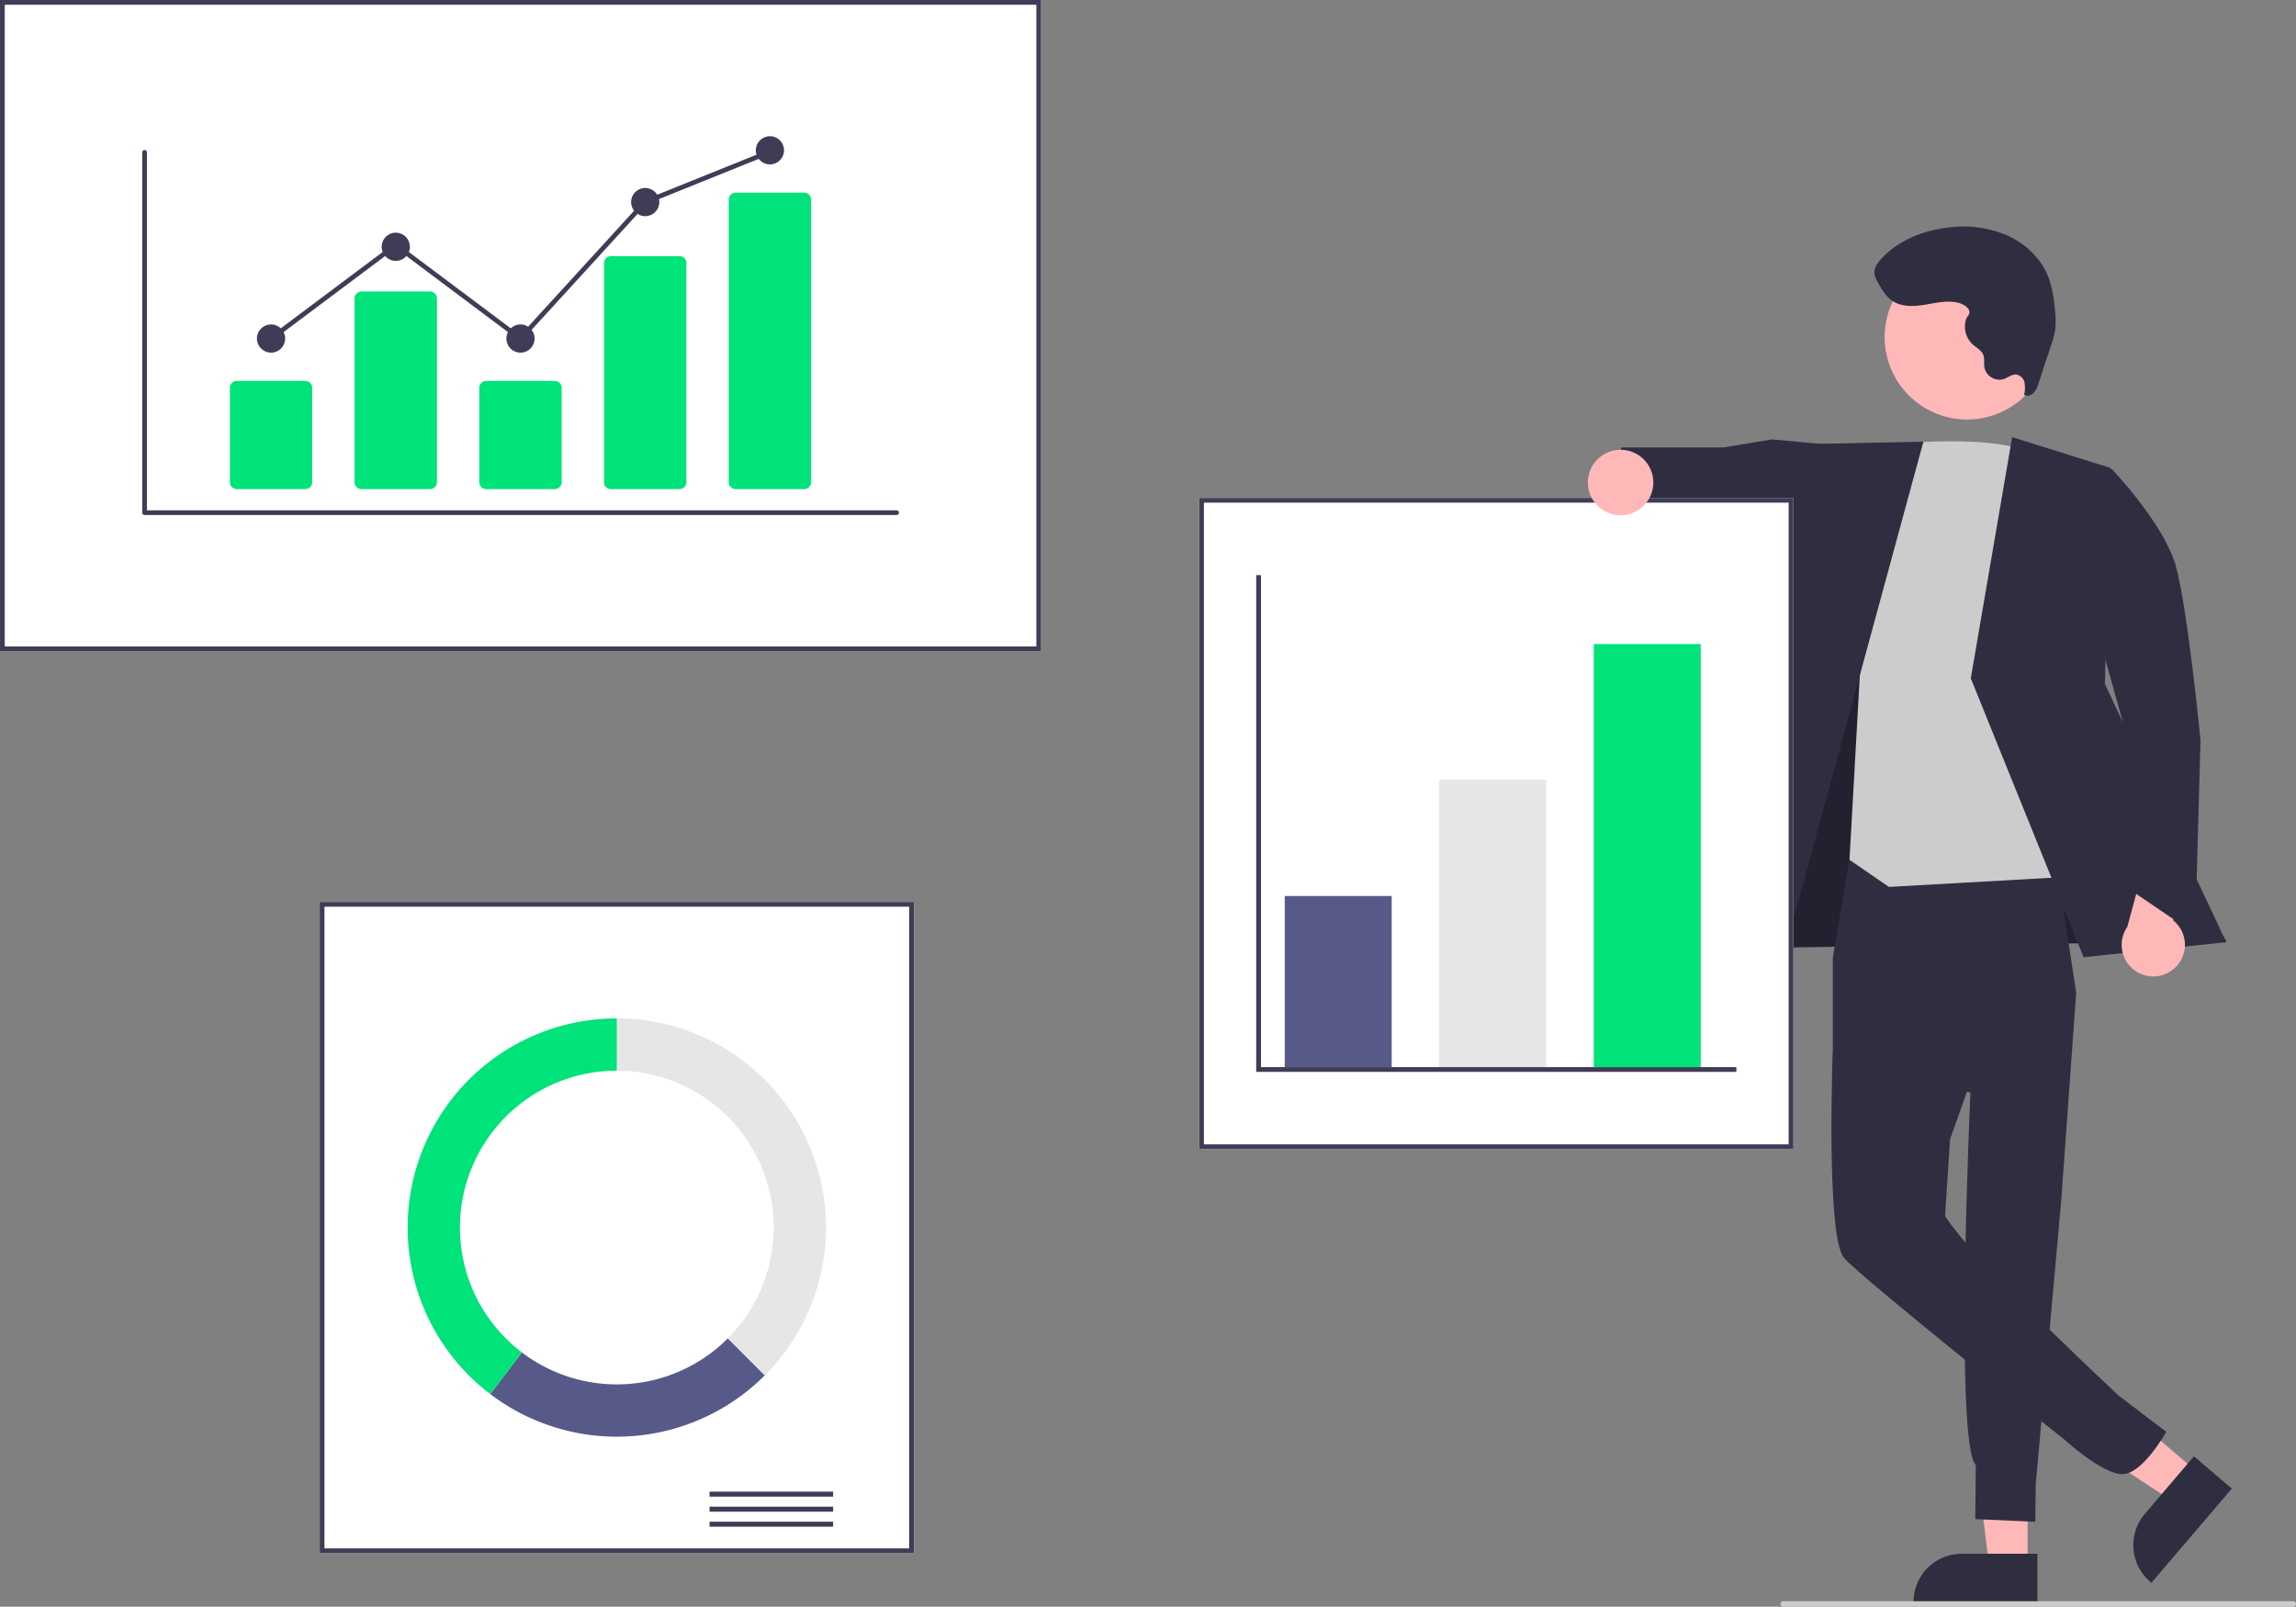 <svg xmlns="http://www.w3.org/2000/svg" data-name="Layer 1" width="841.59" height="589" viewBox="0 0 841.59 589"
     xmlns:xlink="http://www.w3.org/1999/xlink">
  <rect x="0" y="0" width="841.59" height="589" fill="#808080" stroke="none"/>
  <polygon points="743.208 574.193 729.128 574.192 722.43 519.885 743.21 519.886 743.208 574.193" fill="#ffb8b8"/>
  <path d="M926.003,743.341l-45.399-.002V742.765A17.671,17.671,0,0,1,898.275,725.095h.001l27.728.001Z"
        transform="translate(-179.205 -155.5)" fill="#2f2e41"/>
  <polygon points="805.349 539.578 796.21 550.289 750.55 520.133 764.039 504.326 805.349 539.578" fill="#ffb8b8"/>
  <path d="M997.267,701.206l-29.469,34.534-.437-.373a17.671,17.671,0,0,1-1.972-24.912l.001-.001,17.999-21.092Z"
        transform="translate(-179.205 -155.5)" fill="#2f2e41"/>
  <polygon points="643.236 307.117 638.853 347.537 816.024 345.01 738.759 219.114 675.673 216.848 643.236 307.117"
           fill="#2f2e41"/>
  <polygon points="643.236 307.117 638.853 347.537 816.024 345.01 738.759 219.114 675.673 216.848 643.236 307.117"
           opacity="0.28"/>
  <path d="M857.28,469.556l-6.255,36.984v33.058L901.455,556.06s-5.904,128.404,1.967,136.583l-.193,19.742,22,1,.179-13.894L934.735,595.635l5.493-76.25-8.907-57.811Z"
        transform="translate(-179.205 -155.5)" fill="#2f2e41"/>
  <path d="M896.35,501.392l-45.325,38.206s-2.653,68.932,4.084,77.016c5.786,6.943,81.038,66.832,81.038,66.832s13.374,12.268,20.869,12.464,16.213-15.525,16.213-15.525l-17.358-13.188S910.901,625.22,897.549,608.53c-5.389-6.737-5.389-7.41-5.389-7.41l1.841-28.014,18.525-51.991Z"
        transform="translate(-179.205 -155.5)" fill="#2f2e41"/>
  <polygon
          points="669.024 162.885 649.482 161.079 631.756 164.033 594.222 164.045 591.024 191.249 625.277 198.914 633.624 194.823 668.419 208.08 669.024 162.885"
          fill="#2f2e41"/>
  <path d="M871.569,318.3s41.474-3.886,50.905,3.524,29.641,154.266,29.641,154.266l-80.545,4.546-14.44-9.935,4.099-73.317Z"
        transform="translate(-179.205 -155.5)" fill="#ccc"/>
  <polygon points="705.024 161.885 659.275 162.889 616.622 355.62 650.305 363.031 705.024 161.885" fill="#2f2e41"/>
  <polygon
          points="737.546 160.256 773.583 171.535 771.536 250.722 816.024 345.396 763.725 350.905 722.386 248.675 737.546 160.256"
          fill="#2f2e41"/>
  <path d="M976.176,510.513a11.513,11.513,0,0,0-.436-17.649l7.25-25.291-14.295-8.154-9.737,35.86a11.576,11.576,0,0,0,17.218,15.234Z"
        transform="translate(-179.205 -155.5)" fill="#ffb8b8"/>
  <path d="M931.905,329.234l21.323-1.85s19.143,20.022,23.498,35.524,9.071,64.005,9.071,64.005l-1.967,70.955L958.905,480.943l-1.672-61.031Z"
        transform="translate(-179.205 -155.5)" fill="#2f2e41"/>
  <circle cx="900.239" cy="279.072" r="30.227" transform="translate(44.353 779.631) rotate(-61.337)"
          fill="#ffb8b8"/>
  <path d="M896.869,266.453c-3.966-.916-8.083.099-12.099.757s-8.443.875-11.841-1.366c-2.509-1.655-4.052-4.393-5.501-7.027a8.088,8.088,0,0,1-1.183-3.101c-.171-1.948,1.069-3.725,2.384-5.172,6.112-6.718,15.044-10.396,24.051-11.564a41.554,41.554,0,0,1,21.961,2.682c6.837,2.999,12.715,8.491,15.403,15.456a43.895,43.895,0,0,1,2.301,11.038,32.97,32.97,0,0,1,.155,8.359,35.832,35.832,0,0,1-1.62,6.056l-4.453,13.446a8.859,8.859,0,0,1-1.751,3.466,3.029,3.029,0,0,1-3.547.777,11.04,11.04,0,0,0,.16-4.461,3.764,3.764,0,0,0-2.97-2.995c-1.641-.174-3.043,1.098-4.6,1.646a5.66,5.66,0,0,1-7.035-3.818q-.064-.215-.111-.436c-.246-1.537.167-3.183-.416-4.626-.683-1.691-2.493-2.578-3.853-3.793a8.869,8.869,0,0,1-2.433-9.217c.364-1.119,1.392-1.628,1.187-2.913C900.787,267.963,898.301,266.784,896.869,266.453Z"
        transform="translate(-179.205 -155.5)" fill="#2f2e41"/>
  <path d="M560.817,394.225H179.205V155.5H560.817Z" transform="translate(-179.205 -155.5)" fill="#fff"/>
  <path d="M560.817,394.225H179.205V155.5H560.817ZM180.947,392.483H559.074V157.243H180.947Z"
        transform="translate(-179.205 -155.5)" fill="#3f3d56"/>
  <path d="M514.204,724.869H296.389V486.143H514.204Z" transform="translate(-179.205 -155.5)" fill="#fff"/>
  <path d="M514.204,724.869H296.389V486.143H514.204Zm-216.072-1.743H512.462V487.886H298.132Z"
        transform="translate(-179.205 -155.5)" fill="#3f3d56"/>
  <rect x="260.071" y="546.822" width="45.306" height="1.837" fill="#3f3d56"/>
  <rect x="260.071" y="552.332" width="45.306" height="1.837" fill="#3f3d56"/>
  <rect x="260.071" y="557.842" width="45.306" height="1.837" fill="#3f3d56"/>
  <path d="M405.297,528.835v19.168a57.503,57.503,0,0,1,40.661,98.164l13.554,13.554A76.671,76.671,0,0,0,405.297,528.835Z"
        transform="translate(-179.205 -155.5)" fill="#e6e6e6"/>
  <path d="M459.511,659.72l-13.554-13.554a57.489,57.489,0,0,1-75.451,5.116l-11.601,15.265A76.669,76.669,0,0,0,459.511,659.72Z"
        transform="translate(-179.205 -155.5)" fill="#575a89"/>
  <path d="M347.794,605.506a57.503,57.503,0,0,1,57.503-57.503V528.835a76.67,76.67,0,0,0-46.392,137.713l11.602-15.265A57.403,57.403,0,0,1,347.794,605.506Z"
        transform="translate(-179.205 -155.5)" fill="#00e37a"/>
  <path d="M836.57,576.755H618.755V338.029H836.57Z" transform="translate(-179.205 -155.5)" fill="#fff"/>
  <path d="M836.57,576.755H618.755V338.029H836.57ZM620.498,575.012H834.828V339.771H620.498Z"
        transform="translate(-179.205 -155.5)" fill="#3f3d56"/>
  <rect x="470.916" y="328.465" width="39.207" height="62.731" fill="#575a89"/>
  <rect x="527.548" y="285.773" width="39.207" height="105.422" fill="#e6e6e6"/>
  <rect x="584.18" y="236.112" width="39.207" height="155.084" fill="#00e37a"/>
  <polygon
          points="636.455 392.939 460.461 392.939 460.461 210.845 462.203 210.845 462.203 391.196 636.455 391.196 636.455 392.939"
          fill="#3f3d56"/>
  <circle cx="594.024" cy="176.885" r="12" fill="#ffb8b8"/>
  <path d="M1019.795,744.5h-187a1,1,0,0,1,0-2h187a1,1,0,0,1,0,2Z" transform="translate(-179.205 -155.5)"
        fill="#ccc"/>
  <path d="M507.82,344.299H232.202a.863.863,0,0,1-.863-.863V211.332a.863.863,0,0,1,1.725,0V342.573H507.82a.863.863,0,1,1,0,1.725Z"
        transform="translate(-179.205 -155.5)" fill="#3f3d56"/>
  <path d="M291.089,334.81H266.021a2.563,2.563,0,0,1-2.561-2.56V297.693a2.563,2.563,0,0,1,2.561-2.56h25.069a2.563,2.563,0,0,1,2.561,2.56v34.557A2.563,2.563,0,0,1,291.089,334.81Z"
        transform="translate(-179.205 -155.5)" fill="#00e37a"/>
  <path d="M336.805,334.81H311.736a2.563,2.563,0,0,1-2.561-2.56V264.916a2.563,2.563,0,0,1,2.561-2.56H336.805a2.563,2.563,0,0,1,2.561,2.56v67.334A2.563,2.563,0,0,1,336.805,334.81Z"
        transform="translate(-179.205 -155.5)" fill="#00e37a"/>
  <path d="M382.521,334.81H357.452a2.563,2.563,0,0,1-2.561-2.56V297.693a2.563,2.563,0,0,1,2.561-2.56h25.069a2.563,2.563,0,0,1,2.561,2.56v34.557A2.563,2.563,0,0,1,382.521,334.81Z"
        transform="translate(-179.205 -155.5)" fill="#00e37a"/>
  <path d="M428.236,334.81H403.168a2.507,2.507,0,0,1-2.561-2.444V251.861a2.507,2.507,0,0,1,2.561-2.444h25.069a2.507,2.507,0,0,1,2.561,2.444v80.505A2.507,2.507,0,0,1,428.236,334.81Z"
        transform="translate(-179.205 -155.5)" fill="#00e37a"/>
  <path d="M473.952,334.81H448.883a2.563,2.563,0,0,1-2.561-2.56V228.688a2.563,2.563,0,0,1,2.561-2.56h25.069a2.563,2.563,0,0,1,2.561,2.56V332.25A2.563,2.563,0,0,1,473.952,334.81Z"
        transform="translate(-179.205 -155.5)" fill="#00e37a"/>
  <circle cx="99.35" cy="124.107" r="5.175" fill="#3f3d56"/>
  <circle cx="145.066" cy="90.467" r="5.175" fill="#3f3d56"/>
  <circle cx="190.781" cy="124.107" r="5.175" fill="#3f3d56"/>
  <circle cx="236.497" cy="74.078" r="5.175" fill="#3f3d56"/>
  <circle cx="282.213" cy="55.102" r="5.175" fill="#3f3d56"/>
  <polygon
          points="190.89 125.266 145.066 90.943 99.867 124.797 98.833 123.416 145.066 88.787 190.672 122.947 235.993 73.352 236.175 73.278 281.89 54.858 282.535 56.459 237.001 74.805 190.89 125.266"
          fill="#3f3d56"/>
</svg>
